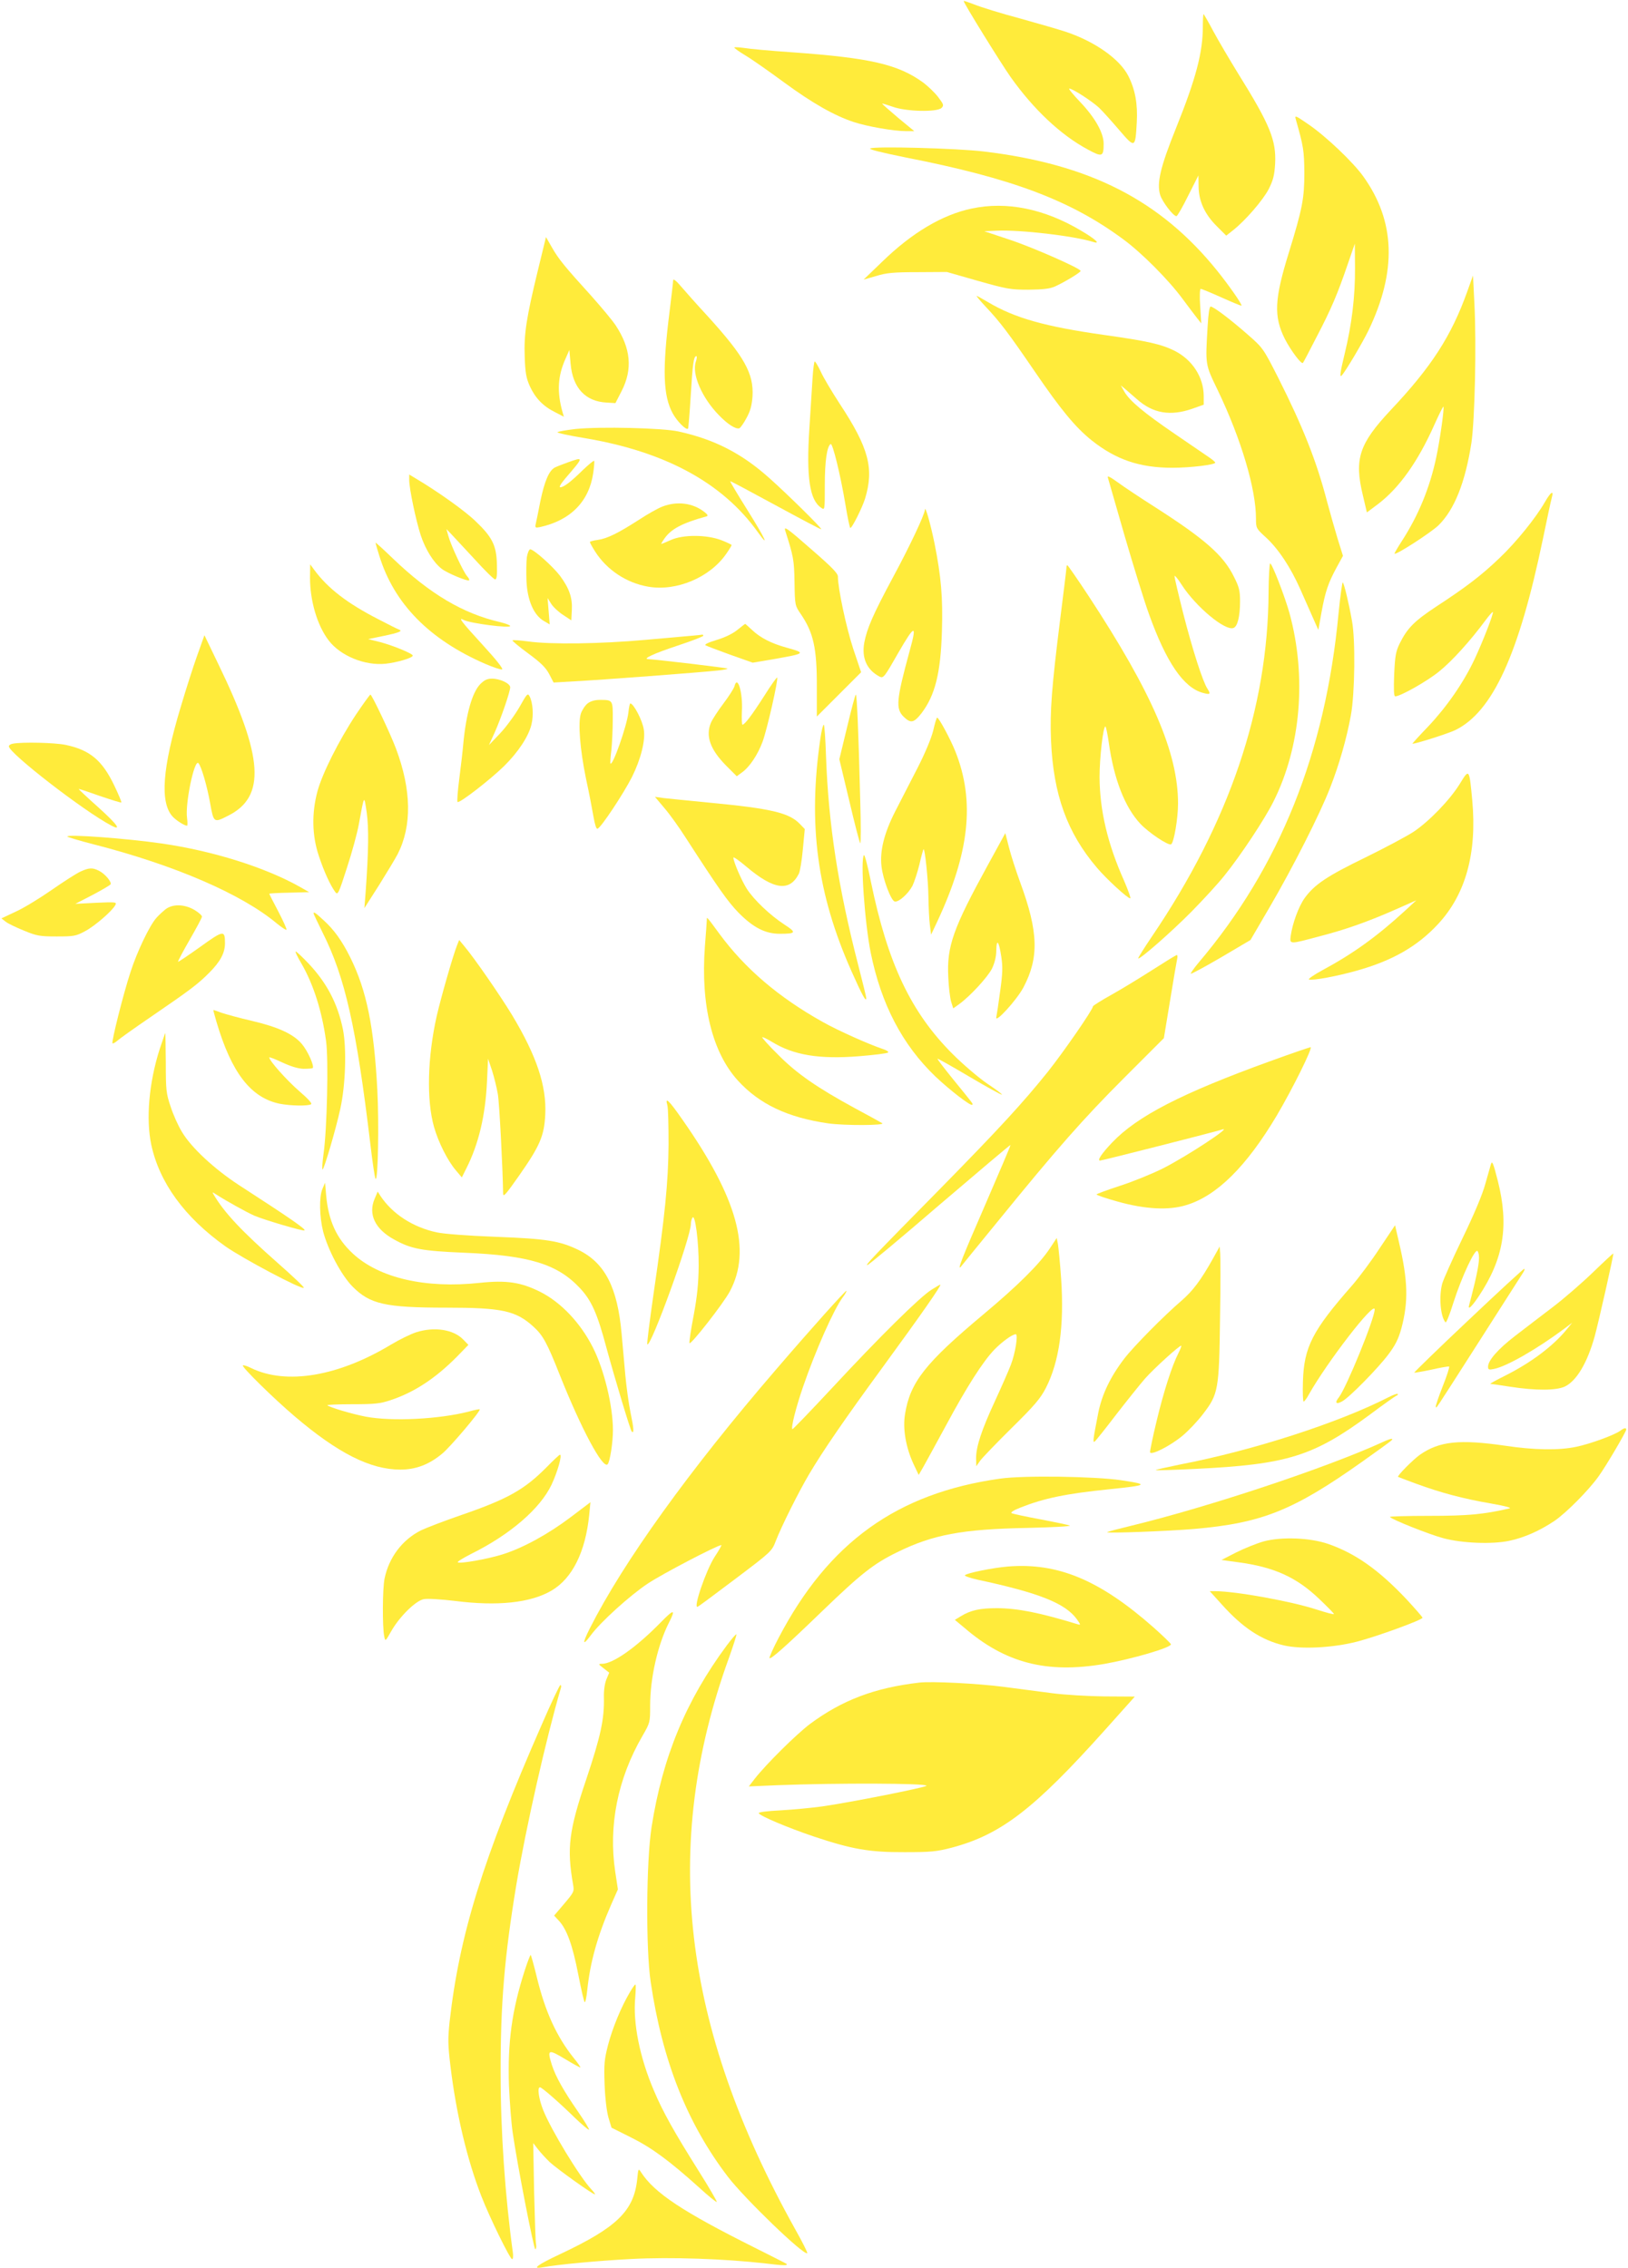 <?xml version="1.0" standalone="no"?>
<!DOCTYPE svg PUBLIC "-//W3C//DTD SVG 20010904//EN"
 "http://www.w3.org/TR/2001/REC-SVG-20010904/DTD/svg10.dtd">
<svg version="1.0" xmlns="http://www.w3.org/2000/svg"
 width="919pt" height="1280pt" viewBox="0 0 919 1280"
 preserveAspectRatio="xMidYMid meet">
<g transform="translate(0,1280) scale(0.1,-0.1)"
fill="#ffeb3b" stroke="none">
<path d="M5440 12794 c0 -12 210 -351 265 -429 130 -183 283 -327 436 -409 81
-44 89 -41 89 33 0 61 -48 147 -134 237 -39 41 -66 74 -60 74 19 0 128 -71
168 -108 21 -20 72 -77 114 -126 89 -104 91 -103 99 42 6 106 -9 187 -48 264
-48 94 -186 192 -348 247 -35 12 -152 46 -260 76 -109 29 -225 65 -259 79 -34
13 -62 23 -62 20z"/>
<path d="M6790 12651 c0 -146 -38 -292 -151 -573 -89 -221 -110 -311 -90 -378
12 -39 74 -120 92 -120 5 0 35 52 66 115 l58 115 1 -63 c1 -83 35 -157 104
-225 l52 -52 38 30 c71 56 170 171 202 233 25 50 32 77 36 142 7 133 -28 220
-210 512 -48 78 -111 185 -139 237 -28 53 -53 96 -55 96 -2 0 -4 -31 -4 -69z"/>
<path d="M4145 12532 c-2 -2 26 -23 63 -45 37 -22 135 -91 218 -152 158 -116
284 -188 394 -224 76 -25 225 -51 293 -51 l48 0 -91 75 c-49 42 -90 77 -90 80
0 2 26 -6 58 -17 74 -28 252 -32 277 -7 14 14 12 20 -19 61 -19 25 -57 61 -83
81 -143 104 -299 140 -743 172 -118 8 -239 19 -267 24 -29 4 -55 6 -58 3z"/>
<path d="M7314 12129 c44 -155 48 -178 49 -304 0 -145 -11 -202 -87 -449 -82
-264 -87 -361 -23 -489 33 -64 93 -145 102 -135 2 1 37 68 78 148 81 155 117
239 177 415 l38 110 1 -137 c1 -162 -18 -318 -58 -483 -26 -106 -30 -139 -17
-124 23 25 117 184 151 254 161 335 152 616 -29 869 -57 80 -211 227 -311 295
-70 48 -77 52 -71 30z"/>
<path d="M4912 11962 c-8 -5 64 -23 202 -51 598 -117 928 -241 1226 -461 105
-77 256 -229 335 -336 33 -44 70 -94 83 -110 l23 -29 -6 98 c-4 53 -2 97 3 97
4 0 58 -22 118 -49 60 -27 111 -48 112 -46 6 5 -71 115 -137 197 -321 398
-718 601 -1317 673 -148 18 -623 31 -642 17z"/>
<path d="M5485 11623 c-166 -35 -336 -136 -504 -299 l-106 -102 70 20 c58 18
98 22 235 22 l165 1 175 -50 c163 -46 183 -50 285 -50 83 1 120 5 150 18 51
23 145 79 145 88 0 14 -272 134 -403 177 l-141 47 70 3 c133 6 435 -29 547
-64 42 -13 10 17 -70 64 -208 124 -421 167 -618 125z"/>
<path d="M3036 11273 c-65 -268 -79 -358 -74 -488 3 -91 9 -120 29 -165 31
-67 75 -113 142 -146 l50 -26 -7 24 c-33 116 -28 206 17 305 l21 48 7 -78 c12
-136 83 -213 204 -219 l49 -3 35 68 c63 123 52 241 -33 370 -19 29 -82 104
-138 167 -150 165 -185 208 -222 273 l-34 59 -46 -189z"/>
<path d="M8282 11153 c-90 -251 -202 -424 -433 -669 -177 -189 -205 -275 -156
-478 l23 -98 64 48 c119 91 224 238 317 447 26 58 49 104 51 102 6 -6 -19
-185 -40 -284 -36 -172 -101 -330 -195 -475 -24 -37 -43 -70 -41 -71 9 -8 207
120 249 161 89 88 150 240 185 464 19 127 29 552 17 785 l-8 160 -33 -92z"/>
<path d="M3800 11219 c0 -8 -9 -87 -20 -175 -42 -332 -37 -478 18 -578 25 -45
76 -96 86 -85 2 2 9 85 15 184 11 184 17 225 32 225 4 0 3 -14 -3 -31 -24 -69
34 -204 130 -302 50 -52 96 -81 116 -74 6 3 25 29 40 58 22 40 30 70 34 123 7
128 -46 223 -249 447 -63 68 -133 147 -156 174 -24 29 -42 43 -43 34z"/>
<path d="M5567 11066 c79 -84 126 -146 273 -361 149 -218 230 -316 322 -390
137 -109 271 -155 456 -155 101 0 242 17 242 29 0 3 -13 15 -29 26 -16 11
-104 71 -196 134 -179 122 -259 189 -289 242 l-19 34 24 -20 c13 -11 43 -37
67 -58 90 -80 188 -97 312 -54 l65 23 0 50 c-1 106 -64 203 -164 254 -77 38
-152 55 -401 90 -331 47 -502 95 -653 185 -32 19 -61 35 -64 35 -3 0 21 -29
54 -64z"/>
<path d="M6817 10958 c-13 -220 -14 -213 57 -360 132 -275 216 -557 216 -725
0 -53 1 -56 55 -105 71 -65 140 -169 195 -293 24 -55 57 -129 73 -165 l29 -65
18 100 c21 116 38 166 86 254 l35 64 -30 96 c-16 53 -43 148 -60 211 -59 228
-137 423 -276 699 -84 165 -85 167 -173 244 -98 86 -191 156 -208 157 -7 0
-13 -41 -17 -112z"/>
<path d="M4587 10668 c-3 -51 -11 -179 -18 -284 -18 -277 1 -407 67 -450 20
-14 20 -13 20 129 0 133 12 218 33 231 11 7 55 -172 83 -339 12 -74 25 -135
28 -135 10 0 67 114 83 165 52 170 22 286 -142 535 -45 69 -94 151 -108 183
-15 31 -30 57 -34 57 -3 0 -9 -42 -12 -92z"/>
<path d="M3250 10379 c-52 -6 -98 -14 -103 -18 -4 -4 64 -19 150 -33 456 -76
781 -252 980 -530 71 -99 42 -36 -57 122 -56 89 -100 163 -98 164 2 2 117 -60
257 -136 140 -76 255 -137 257 -135 5 5 -192 199 -291 287 -157 141 -311 220
-515 265 -92 20 -440 28 -580 14z"/>
<path d="M3204 10190 c-28 -10 -61 -23 -73 -29 -32 -18 -57 -76 -81 -191 -11
-58 -23 -115 -26 -128 -4 -20 -2 -22 23 -17 174 38 279 145 302 307 5 35 7 65
5 67 -3 3 -30 -20 -62 -50 -70 -69 -110 -99 -129 -99 -9 0 2 19 29 51 105 122
105 122 12 89z"/>
<path d="M2310 10091 c0 -49 38 -229 65 -312 27 -81 72 -153 118 -189 30 -24
148 -73 155 -65 3 3 -2 13 -11 23 -21 23 -92 175 -106 227 l-11 39 28 -29 c16
-17 75 -81 132 -142 56 -62 108 -113 115 -113 9 0 12 23 10 83 -2 108 -26 156
-121 246 -61 59 -213 167 -336 240 l-38 23 0 -31z"/>
<path d="M6254 10104 c3 -11 46 -159 95 -330 50 -171 111 -369 137 -440 98
-273 195 -414 303 -444 43 -12 47 -8 27 23 -26 39 -84 219 -137 426 -27 107
-49 201 -49 209 0 8 19 -14 41 -49 80 -124 245 -261 292 -243 23 8 37 66 37
150 0 61 -5 81 -35 140 -59 120 -164 212 -445 392 -80 51 -174 113 -209 139
-46 33 -62 41 -57 27z"/>
<path d="M8720 9965 c-51 -88 -160 -224 -256 -315 -102 -98 -192 -166 -356
-273 -124 -82 -163 -121 -206 -207 -23 -47 -27 -70 -32 -177 -3 -83 -2 -123 6
-123 29 0 178 84 246 139 72 57 178 174 265 292 20 27 38 47 40 45 6 -6 -57
-168 -103 -266 -63 -134 -158 -270 -262 -380 -50 -52 -90 -96 -89 -97 6 -5
199 56 241 76 212 103 360 427 496 1081 22 107 44 210 49 228 14 49 -4 38 -39
-23z"/>
<path d="M3739 9941 c-26 -10 -86 -44 -133 -75 -117 -75 -177 -105 -231 -113
-25 -3 -45 -9 -45 -12 0 -4 13 -28 29 -53 66 -104 177 -178 300 -199 159 -28
349 52 441 186 17 24 30 46 30 49 0 2 -26 15 -57 27 -82 32 -218 33 -287 1
-27 -12 -51 -22 -53 -22 -2 0 6 14 18 31 38 54 100 87 238 125 9 3 6 10 -12
24 -66 52 -155 63 -238 31z"/>
<path d="M5221 9923 c-2 -28 -83 -201 -179 -379 -114 -212 -148 -291 -163
-370 -16 -88 14 -155 87 -193 21 -10 27 -2 105 135 94 163 107 164 63 7 -74
-272 -79 -323 -33 -368 40 -39 58 -35 101 20 76 100 108 225 115 461 6 189 -4
310 -42 499 -23 112 -53 216 -54 188z"/>
<path d="M4433 9804 c46 -145 50 -163 52 -290 2 -131 3 -132 35 -179 72 -105
92 -194 91 -415 l0 -164 125 125 125 125 -45 134 c-39 119 -86 339 -86 406 0
18 -34 53 -141 146 -148 130 -166 142 -156 112z"/>
<path d="M2120 9737 c0 -3 9 -36 21 -73 83 -271 283 -474 599 -611 44 -19 87
-33 94 -31 9 2 -32 54 -109 138 -122 133 -142 160 -107 141 36 -19 262 -48
262 -34 0 5 -26 14 -57 22 -209 48 -396 159 -603 357 -55 53 -100 94 -100 91z"/>
<path d="M2974 9655 c-3 -25 -4 -86 -2 -135 5 -108 41 -191 97 -224 l34 -20
-6 75 -6 74 20 -32 c11 -18 41 -46 67 -63 l47 -31 3 58 c4 70 -15 124 -68 195
-41 53 -146 147 -167 148 -6 0 -15 -20 -19 -45z"/>
<path d="M7161 9458 c-3 -656 -222 -1300 -659 -1944 -44 -65 -79 -121 -77
-123 8 -8 184 146 300 263 66 67 151 159 188 206 92 114 226 317 275 415 156
310 189 707 91 1065 -27 96 -98 280 -109 280 -4 0 -8 -73 -9 -162z"/>
<path d="M1750 9540 c0 -132 41 -270 105 -354 66 -87 204 -144 321 -132 65 7
154 33 154 46 0 11 -106 55 -183 76 l-69 17 87 18 c88 18 111 28 87 36 -8 3
-61 29 -118 59 -175 90 -284 174 -361 279 l-22 30 -1 -75z"/>
<path d="M6020 9596 c0 -8 -16 -138 -35 -288 -48 -385 -59 -520 -52 -688 13
-304 91 -520 259 -717 55 -65 173 -173 188 -173 5 0 -11 44 -34 98 -94 210
-138 398 -139 587 0 108 20 285 33 285 3 0 12 -41 19 -91 29 -207 91 -365 178
-458 48 -51 159 -125 174 -116 16 10 39 147 39 230 0 286 -145 623 -506 1173
-62 94 -116 172 -119 172 -3 0 -5 -7 -5 -14z"/>
<path d="M7556 9338 c-74 -787 -333 -1432 -790 -1971 -27 -32 -46 -60 -44 -62
3 -3 80 39 171 92 l166 98 108 185 c131 224 284 526 341 673 52 132 94 280
118 412 22 122 26 423 6 530 -18 102 -44 209 -52 218 -3 4 -14 -75 -24 -175z"/>
<path d="M4161 9244 c-26 -21 -72 -43 -117 -56 -46 -14 -69 -25 -61 -30 7 -4
70 -28 139 -53 l127 -45 118 20 c182 32 184 34 73 65 -84 23 -148 55 -195 100
-21 19 -38 35 -39 34 -1 0 -21 -16 -45 -35z"/>
<path d="M3915 9213 c-22 -2 -143 -13 -270 -24 -255 -23 -536 -27 -664 -9 -45
6 -85 9 -88 6 -3 -2 37 -36 89 -74 71 -52 99 -80 118 -116 l25 -48 120 7 c138
7 722 51 808 61 32 3 56 8 53 11 -4 4 -401 51 -446 53 -36 1 31 32 167 77 79
26 143 51 143 55 0 5 -3 7 -7 6 -5 -1 -26 -3 -48 -5z"/>
<path d="M1113 9100 c-23 -64 -64 -193 -92 -287 -105 -348 -119 -541 -47 -621
20 -22 67 -52 82 -52 3 0 3 19 0 43 -12 79 41 334 64 310 16 -16 49 -129 66
-225 20 -112 21 -113 101 -72 215 107 201 330 -56 859 l-77 160 -41 -115z"/>
<path d="M4315 8874 c-69 -108 -111 -164 -124 -164 -3 0 -5 34 -3 76 6 105
-25 208 -42 141 -3 -12 -31 -56 -62 -97 -31 -41 -62 -89 -70 -107 -33 -76 -5
-153 85 -244 l60 -60 30 22 c43 31 88 99 115 171 25 65 91 356 83 364 -2 3
-35 -43 -72 -102z"/>
<path d="M2712 8940 c-46 -46 -81 -168 -97 -340 -3 -36 -13 -122 -22 -192 -9
-70 -14 -131 -10 -134 9 -10 186 127 263 203 79 78 138 167 154 234 13 53 8
125 -11 160 -10 19 -15 13 -57 -62 -26 -45 -75 -112 -109 -148 l-63 -66 32 70
c37 83 88 232 88 256 0 22 -58 49 -103 49 -26 0 -43 -8 -65 -30z"/>
<path d="M2010 8768 c-98 -148 -191 -334 -218 -434 -33 -123 -31 -250 8 -365
29 -88 65 -166 93 -204 14 -18 19 -7 65 136 28 85 58 195 67 244 32 174 30
171 45 70 12 -87 11 -214 -6 -450 l-7 -90 83 130 c45 72 92 150 105 175 81
159 78 362 -10 596 -31 83 -136 304 -144 304 -3 0 -40 -51 -81 -112z"/>
<path d="M4782 8697 l-44 -182 56 -234 c30 -128 58 -236 62 -240 4 -3 4 104 0
239 -10 404 -19 600 -25 600 -3 0 -25 -82 -49 -183z"/>
<path d="M3317 8830 c-14 -11 -31 -37 -38 -57 -17 -53 -5 -202 29 -368 17 -77
35 -173 42 -213 8 -46 16 -72 23 -69 20 6 146 197 194 291 50 100 78 209 67
270 -8 52 -58 146 -76 146 -3 0 -8 -24 -11 -53 -9 -75 -88 -301 -101 -286 -2
2 0 36 5 74 4 39 8 116 8 171 1 114 1 114 -73 114 -28 0 -52 -7 -69 -20z"/>
<path d="M5268 8677 c-11 -44 -45 -126 -89 -212 -40 -77 -96 -187 -126 -245
-62 -122 -87 -222 -77 -309 8 -73 54 -195 75 -199 23 -4 76 44 100 89 10 21
28 75 39 120 10 45 21 83 23 86 8 8 27 -175 28 -273 1 -54 4 -124 8 -154 l7
-55 33 70 c184 392 216 683 104 964 -27 68 -93 191 -103 191 -3 0 -13 -33 -22
-73z"/>
<path d="M4631 8632 c-71 -484 -19 -875 175 -1312 61 -137 84 -179 84 -153 0
6 -20 89 -45 185 -114 442 -168 794 -182 1176 -3 100 -9 182 -13 182 -4 0 -13
-35 -19 -78z"/>
<path d="M73 8603 c-13 -2 -23 -9 -23 -15 0 -38 422 -365 578 -447 61 -32 35
5 -70 100 -64 57 -115 105 -114 106 1 2 55 -16 119 -39 65 -22 119 -39 122
-37 2 3 -16 46 -40 96 -68 142 -137 200 -274 229 -61 13 -246 17 -298 7z"/>
<path d="M8241 8377 c-56 -91 -173 -212 -261 -271 -38 -25 -160 -90 -272 -145
-216 -105 -287 -152 -343 -229 -34 -47 -69 -143 -79 -214 -6 -48 -8 -48 160
-3 155 40 277 84 434 153 l115 51 -65 -60 c-156 -143 -291 -241 -466 -335 -48
-26 -82 -50 -75 -52 21 -7 157 18 270 50 200 56 341 136 458 262 156 167 221
400 194 697 -17 182 -17 183 -70 96z"/>
<path d="M3751 8239 c30 -35 83 -109 118 -164 190 -294 239 -363 300 -426 83
-84 151 -119 233 -119 92 0 96 7 26 52 -80 52 -173 140 -213 203 -29 46 -75
152 -75 175 0 6 33 -17 73 -51 155 -131 244 -143 296 -41 7 12 17 74 23 138
l11 115 -28 29 c-60 63 -163 87 -510 120 -115 11 -232 23 -259 26 l-49 7 54
-64z"/>
<path d="M5578 7921 c-197 -359 -234 -461 -225 -635 2 -56 10 -118 16 -139
l12 -38 32 23 c62 44 163 154 187 202 15 32 24 68 24 102 1 70 15 53 28 -34 9
-58 8 -94 -6 -195 -9 -68 -19 -134 -22 -148 -8 -38 116 98 153 168 89 168 85
314 -18 593 -23 63 -52 152 -63 196 l-21 82 -97 -177z"/>
<path d="M380 8079 c0 -3 66 -23 148 -44 457 -117 837 -281 1035 -447 27 -22
51 -38 54 -35 3 3 -18 49 -46 103 -28 53 -51 98 -51 100 0 2 51 5 113 6 l112
3 -49 28 c-198 112 -494 205 -786 247 -194 28 -530 53 -530 39z"/>
<path d="M4877 7974 c-21 -21 4 -381 38 -550 59 -291 178 -520 366 -700 79
-75 199 -168 207 -159 6 5 11 -2 -107 143 -51 63 -91 115 -89 117 1 2 83 -44
181 -102 98 -58 180 -103 183 -101 2 3 -36 31 -84 63 -48 33 -135 107 -193
165 -237 236 -368 513 -463 975 -17 86 -35 153 -39 149z"/>
<path d="M454 7881 c-22 -10 -94 -56 -160 -102 -66 -46 -157 -102 -203 -123
l-83 -39 23 -18 c13 -11 60 -33 104 -51 72 -30 90 -33 185 -33 96 0 109 2 159
29 54 28 154 114 172 148 9 17 3 18 -108 13 l-118 -6 97 50 c53 28 99 55 102
60 8 13 -31 59 -64 76 -37 19 -56 19 -106 -4z"/>
<path d="M934 7668 c-16 -13 -39 -34 -51 -48 -38 -42 -109 -190 -146 -305 -41
-124 -109 -396 -102 -403 3 -3 15 4 28 15 12 11 96 71 187 133 225 154 266
185 330 249 64 64 90 113 90 168 0 75 -8 74 -140 -21 -67 -48 -124 -86 -125
-84 -2 2 27 57 65 123 38 66 70 125 70 132 0 7 -20 24 -43 38 -57 33 -123 34
-163 3z"/>
<path d="M1770 7645 c0 -3 23 -51 51 -108 127 -252 191 -536 270 -1197 12
-102 25 -189 29 -193 14 -16 20 311 10 502 -19 356 -60 560 -152 746 -47 95
-92 158 -153 213 -43 40 -55 48 -55 37z"/>
<path d="M3990 7609 c0 -8 -5 -76 -11 -152 -24 -329 41 -595 186 -755 121
-133 281 -209 510 -242 92 -13 325 -12 305 1 -8 5 -78 44 -155 85 -211 115
-328 195 -433 302 -52 51 -92 96 -89 98 2 3 26 -9 53 -25 123 -76 268 -100
493 -82 86 7 160 16 164 21 5 4 -8 13 -30 20 -78 26 -251 103 -338 152 -249
139 -439 301 -584 498 -75 102 -71 97 -71 79z"/>
<path d="M2580 7465 c-25 -64 -91 -296 -115 -400 -52 -233 -58 -473 -15 -625
25 -88 78 -193 125 -247 l32 -38 25 50 c70 138 108 299 117 490 l6 130 23 -68
c12 -38 26 -96 32 -130 9 -49 28 -422 30 -561 0 -25 12 -12 88 96 120 171 144
227 150 348 8 161 -49 331 -186 559 -67 111 -215 325 -271 391 l-29 35 -12
-30z"/>
<path d="M1701 7363 c69 -119 117 -271 140 -441 14 -106 5 -493 -14 -629 -7
-51 -10 -93 -6 -93 8 0 74 223 100 342 30 136 36 341 15 448 -30 146 -90 261
-193 371 -36 38 -69 69 -74 69 -4 0 10 -30 32 -67z"/>
<path d="M6510 7329 c-69 -44 -173 -108 -232 -141 -60 -33 -108 -64 -108 -67
0 -18 -166 -258 -256 -371 -139 -173 -273 -319 -598 -650 -398 -404 -432 -440
-420 -440 6 0 190 153 408 341 219 187 399 339 400 337 2 -2 -64 -156 -145
-343 -125 -287 -158 -370 -135 -344 1 2 95 117 207 254 336 413 482 579 716
813 l223 223 35 212 c19 117 37 222 40 235 3 12 2 22 -2 22 -5 0 -64 -37 -133
-81z"/>
<path d="M1222 7033 c85 -288 194 -428 356 -462 60 -12 161 -14 178 -3 8 4
-18 32 -68 75 -71 62 -168 171 -168 189 0 4 33 -9 73 -28 50 -23 89 -35 121
-36 26 0 49 2 51 4 11 11 -29 99 -61 136 -47 56 -134 96 -284 131 -69 16 -145
37 -169 45 -24 9 -45 16 -46 16 -2 0 6 -30 17 -67z"/>
<path d="M901 6878 c-60 -189 -78 -392 -47 -539 46 -213 187 -408 417 -572 94
-67 433 -247 444 -235 4 3 -63 66 -147 140 -204 180 -303 285 -363 388 -8 13
-6 13 15 -1 61 -39 173 -101 216 -120 59 -25 277 -89 283 -83 8 7 -80 68 -372
257 -139 91 -268 211 -320 299 -21 34 -50 99 -64 143 -25 74 -27 93 -27 248
-1 92 -2 167 -3 167 -1 0 -15 -42 -32 -92z"/>
<path d="M7170 6811 c-500 -181 -750 -310 -892 -459 -59 -62 -86 -102 -68
-102 11 0 660 165 688 175 67 24 -195 -149 -333 -219 -60 -30 -170 -75 -242
-98 -73 -24 -133 -46 -133 -49 0 -4 53 -22 118 -40 156 -44 290 -51 389 -20
172 52 339 218 509 503 90 152 207 388 192 388 -7 -1 -110 -36 -228 -79z"/>
<path d="M3767 6563 c5 -16 7 -116 7 -223 -2 -215 -19 -391 -85 -844 -22 -153
-38 -280 -35 -283 19 -20 246 604 246 680 0 12 4 28 9 35 15 24 36 -139 35
-273 -1 -96 -8 -169 -28 -277 -16 -81 -26 -152 -24 -158 5 -15 192 224 228
292 124 232 43 526 -269 971 -76 109 -98 129 -84 80z"/>
<path d="M8416 6229 c-2 -8 -16 -57 -31 -109 -16 -60 -64 -174 -130 -310 -57
-118 -108 -233 -114 -255 -19 -72 -10 -186 19 -218 4 -4 24 45 44 110 47 147
124 312 137 292 14 -23 10 -68 -16 -179 -14 -58 -28 -113 -31 -122 -11 -36 12
-16 54 47 141 212 171 398 107 651 -26 102 -32 116 -39 93z"/>
<path d="M1820 6090 c-19 -45 -17 -156 4 -240 28 -106 102 -245 165 -310 99
-100 184 -120 531 -120 314 0 392 -17 491 -107 54 -49 77 -91 149 -273 121
-304 243 -532 270 -504 13 14 30 122 30 193 0 137 -50 342 -113 466 -70 139
-180 255 -297 314 -110 55 -191 67 -342 51 -306 -33 -567 27 -716 165 -92 85
-138 185 -151 330 l-6 70 -15 -35z"/>
<path d="M2115 6035 c-38 -88 2 -172 111 -231 95 -53 157 -64 394 -74 368 -15
526 -64 653 -199 66 -70 99 -144 151 -340 47 -172 134 -462 142 -470 14 -14
12 17 -6 103 -11 53 -24 149 -30 214 -6 64 -15 170 -21 234 -23 262 -94 400
-242 473 -107 52 -180 64 -472 75 -157 6 -288 16 -330 25 -134 29 -249 103
-317 205 l-16 25 -17 -40z"/>
<path d="M7788 5755 c-47 -72 -117 -165 -154 -208 -226 -257 -273 -349 -279
-544 -2 -62 0 -113 4 -113 4 0 18 18 30 41 104 184 371 530 371 479 0 -51
-159 -440 -202 -496 -25 -31 -16 -42 18 -23 39 20 204 188 262 266 39 52 56
86 73 147 40 151 37 269 -14 486 l-22 95 -87 -130z"/>
<path d="M5926 5754 c-58 -88 -181 -210 -376 -373 -326 -273 -412 -381 -441
-561 -14 -82 4 -188 48 -283 l29 -61 26 45 c14 24 71 130 128 234 116 216 209
362 274 429 43 44 101 86 120 86 14 0 -2 -106 -28 -173 -13 -34 -53 -125 -89
-203 -76 -164 -107 -258 -107 -323 l1 -46 21 30 c12 17 92 100 178 185 130
128 163 167 194 227 76 149 104 350 86 618 -6 88 -15 175 -18 194 l-7 34 -39
-59z"/>
<path d="M6846 5695 c-67 -120 -113 -181 -178 -237 -96 -82 -268 -256 -321
-325 -79 -103 -126 -202 -147 -305 -30 -153 -32 -171 -21 -164 6 4 61 73 122
153 62 80 135 171 162 202 51 58 199 192 205 186 2 -2 -5 -20 -16 -42 -36 -70
-83 -216 -123 -383 -22 -90 -38 -170 -37 -176 5 -20 116 37 183 93 34 28 86
83 117 124 85 111 90 135 95 534 3 182 3 348 1 370 l-3 40 -39 -70z"/>
<path d="M8995 5622 c-61 -59 -164 -149 -230 -199 -66 -50 -162 -124 -213
-163 -95 -73 -152 -138 -152 -173 0 -17 5 -19 33 -13 72 14 244 113 397 227
l45 34 -32 -39 c-76 -93 -200 -186 -343 -258 -52 -26 -92 -48 -87 -48 4 0 53
-7 110 -16 148 -23 262 -22 311 1 66 32 126 133 168 283 23 85 109 465 105
468 -1 1 -52 -46 -112 -104z"/>
<path d="M8288 5348 c-170 -160 -306 -293 -305 -295 2 -1 45 6 97 17 51 12 96
19 100 18 4 -2 -12 -52 -36 -112 -24 -61 -41 -112 -39 -115 6 -6 -25 -53 245
369 128 201 240 375 248 388 8 12 10 22 6 21 -5 0 -147 -131 -316 -291z"/>
<path d="M5258 5521 c-67 -42 -297 -270 -556 -549 -124 -133 -227 -240 -229
-238 -9 8 20 122 59 236 71 207 175 441 225 508 14 18 23 35 21 37 -4 4 -198
-212 -398 -445 -491 -570 -861 -1085 -1051 -1461 -43 -86 -41 -101 6 -38 54
74 221 225 322 292 81 54 391 216 415 217 3 0 -13 -29 -37 -65 -49 -75 -124
-294 -97 -283 5 1 101 73 214 158 204 154 205 155 228 215 31 80 127 273 188
376 78 132 204 315 409 595 223 305 341 474 331 474 -2 0 -25 -13 -50 -29z"/>
<path d="M2349 5281 c-31 -10 -94 -41 -141 -69 -298 -180 -593 -230 -792 -132
-22 11 -42 17 -45 14 -8 -8 173 -186 292 -287 244 -208 428 -301 597 -301 86
0 162 28 236 90 43 34 219 242 212 250 -2 2 -29 -3 -60 -12 -170 -44 -437 -57
-584 -29 -78 15 -202 52 -216 64 -4 3 59 6 140 6 127 0 157 3 217 23 135 45
253 123 375 246 l64 66 -29 30 c-55 57 -163 74 -266 41z"/>
<path d="M7839 4915 c-283 -145 -766 -301 -1177 -380 -78 -16 -141 -30 -138
-32 2 -2 102 1 222 7 520 25 667 71 985 305 76 57 144 105 151 108 7 2 11 7 8
10 -3 3 -26 -5 -51 -18z"/>
<path d="M9146 4725 c-31 -23 -169 -74 -247 -90 -97 -21 -238 -19 -404 6 -256
37 -369 25 -478 -50 -39 -27 -132 -121 -125 -126 2 -1 48 -19 103 -39 139 -51
268 -85 420 -111 85 -15 121 -25 105 -28 -145 -34 -237 -42 -452 -42 -124 0
-224 -3 -222 -6 8 -14 225 -100 301 -120 108 -29 277 -35 372 -15 86 18 175
58 258 114 65 45 190 170 247 250 41 56 156 252 156 264 0 12 -13 9 -34 -7z"/>
<path d="M7800 4659 c-319 -145 -978 -364 -1415 -470 -71 -17 -132 -33 -135
-36 -7 -8 350 6 490 18 384 33 562 105 950 380 85 60 159 114 164 119 16 16
-5 12 -54 -11z"/>
<path d="M3085 4519 c-125 -126 -219 -179 -480 -269 -99 -34 -202 -74 -229
-87 -105 -53 -180 -152 -205 -271 -12 -56 -13 -276 -2 -327 6 -30 6 -30 40 30
47 82 138 172 184 180 20 4 99 -1 174 -10 242 -31 428 -11 546 58 118 69 192
219 213 427 l7 72 -111 -84 c-127 -96 -271 -175 -387 -211 -83 -26 -242 -54
-251 -44 -4 3 32 25 77 48 220 109 388 255 452 389 34 72 62 170 48 170 -4 0
-38 -32 -76 -71z"/>
<path d="M5645 4455 c-582 -82 -968 -360 -1250 -899 -31 -59 -54 -111 -51
-114 8 -7 89 64 297 265 221 213 291 268 424 333 201 99 367 130 734 137 140
3 248 9 240 13 -8 4 -81 19 -164 35 -82 15 -156 31 -164 35 -8 4 9 16 50 32
134 53 256 78 499 103 222 23 228 27 69 51 -148 22 -554 28 -684 9z"/>
<path d="M7134 4101 c-39 -11 -109 -39 -155 -62 l-84 -43 95 -13 c202 -27 328
-84 456 -206 46 -44 84 -82 84 -86 0 -4 -44 8 -97 25 -143 47 -460 104 -574
104 l-30 0 67 -74 c118 -132 224 -202 351 -232 99 -23 276 -14 413 21 115 30
370 123 370 135 0 4 -42 52 -92 106 -156 165 -287 257 -439 310 -103 36 -264
42 -365 15z"/>
<path d="M5689 3959 c-83 -7 -229 -36 -242 -49 -5 -4 27 -15 70 -25 351 -75
498 -134 563 -225 21 -30 21 -32 4 -27 -216 66 -338 90 -454 91 -98 0 -150
-11 -207 -46 l-33 -20 53 -44 c232 -200 465 -260 789 -205 159 28 378 92 378
111 0 4 -44 47 -98 95 -304 268 -540 367 -823 344z"/>
<path d="M3730 3644 c-137 -140 -269 -234 -332 -234 -22 0 -21 -2 9 -25 l32
-25 -16 -38 c-9 -22 -15 -62 -14 -100 3 -123 -18 -220 -99 -462 -99 -292 -111
-390 -75 -596 7 -39 5 -43 -50 -108 l-57 -67 25 -27 c46 -48 79 -139 111 -304
17 -87 33 -158 37 -158 4 0 10 30 14 68 16 157 58 307 135 483 l38 86 -15 99
c-39 259 13 524 153 766 44 76 44 78 44 171 0 156 42 342 106 469 40 78 29 79
-46 2z"/>
<path d="M4102 3513 c-230 -311 -362 -629 -424 -1025 -30 -194 -33 -684 -5
-873 66 -446 206 -799 436 -1100 94 -123 431 -448 448 -431 3 2 -27 62 -67
133 -642 1151 -760 2166 -375 3227 25 70 44 130 42 132 -3 3 -27 -26 -55 -63z"/>
<path d="M5190 3304 c-252 -29 -436 -99 -617 -233 -77 -58 -247 -226 -312
-309 l-34 -44 164 7 c340 13 839 11 839 -3 0 -9 -434 -95 -590 -117 -58 -8
-163 -18 -233 -22 -78 -4 -126 -10 -124 -16 5 -15 164 -82 312 -132 213 -71
312 -89 510 -88 152 0 181 3 270 26 276 74 462 217 861 662 l170 190 -170 1
c-95 1 -227 9 -296 18 -69 9 -192 25 -275 36 -146 19 -405 32 -475 24z"/>
<path d="M3056 3062 c-331 -756 -463 -1183 -518 -1672 -10 -95 -10 -130 5
-252 32 -267 95 -530 174 -732 46 -119 162 -356 174 -356 5 0 7 17 4 38 -44
321 -69 681 -69 1007 -1 399 22 665 89 1070 54 321 167 821 251 1108 3 9 2 17
-3 17 -4 0 -53 -103 -107 -228z"/>
<path d="M2961 1676 c-72 -224 -96 -405 -88 -646 4 -91 13 -210 21 -265 26
-182 120 -663 128 -659 5 3 6 15 4 27 -3 12 -7 146 -11 297 l-5 275 27 -35
c15 -19 45 -52 67 -73 44 -40 249 -187 255 -181 1 1 -7 13 -19 26 -66 69 -229
337 -274 450 -25 64 -34 128 -18 128 11 0 109 -86 199 -174 40 -38 75 -68 78
-65 2 3 -25 48 -61 100 -81 117 -127 198 -149 266 -27 87 -21 90 74 33 46 -28
85 -49 87 -48 2 2 -15 26 -37 53 -97 121 -162 263 -209 458 -16 66 -32 122
-34 124 -2 3 -18 -38 -35 -91z"/>
<path d="M3556 1557 c-50 -84 -98 -202 -123 -296 -22 -85 -24 -110 -20 -226 3
-80 12 -152 22 -187 l17 -56 112 -56 c116 -58 214 -130 384 -283 51 -47 96
-83 98 -80 3 2 -44 83 -104 178 -136 216 -201 332 -251 451 -80 187 -119 382
-105 526 3 39 4 72 1 72 -4 0 -17 -19 -31 -43z"/>
<path d="M3597 501 c-19 -179 -115 -272 -434 -422 -130 -61 -165 -87 -100 -75
86 16 311 37 500 47 224 12 528 1 757 -25 105 -13 131 -13 119 -2 -2 2 -83 43
-179 91 -406 203 -565 308 -641 425 -15 24 -16 23 -22 -39z"/>
</g>
</svg>
